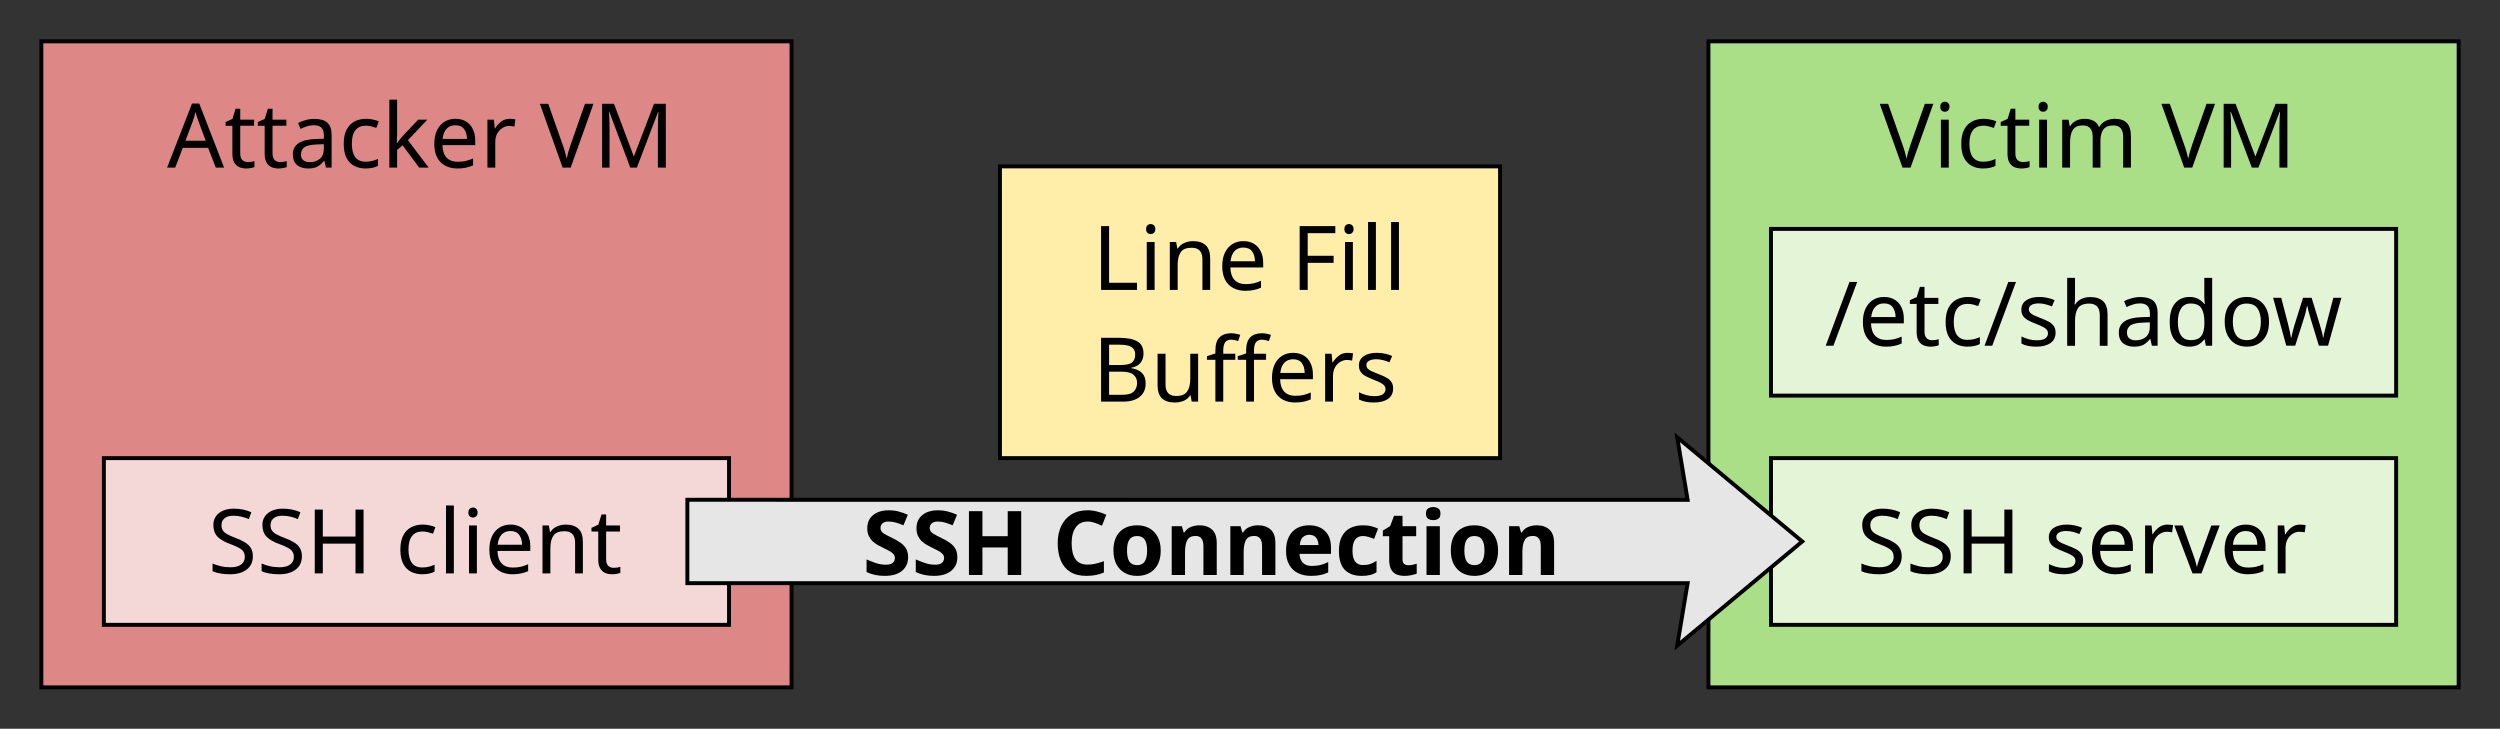 <?xml version="1.0" encoding="utf-8"?>
<svg height="92.521mm" id="svg8" version="1.1" viewBox="0 0 317.417 92.521" width="317.417mm" xmlns="http://www.w3.org/2000/svg" xmlns:cc="http://creativecommons.org/ns#" xmlns:dc="http://purl.org/dc/elements/1.1/" xmlns:rdf="http://www.w3.org/1999/02/22-rdf-syntax-ns#" xmlns:svg="http://www.w3.org/2000/svg">
<rect x="0" y="0" width="317.417" height="92.521" fill="#333333" stroke="none"/>
<defs id="defs2"/>










<g id="g7060" style="display:inline" transform="translate(74.042,-180.625)">
<rect height="82.021" id="rect6848" style="fill:#aade87;fill-opacity:1;stroke:#000000;stroke-width:0.5;stroke-miterlimit:4;stroke-dasharray:none;stroke-dashoffset:0;stroke-opacity:1" width="95.25" x="142.875" y="185.875"/>
<rect height="21.167" id="rect6850" style="fill:#e3f4d7;fill-opacity:1;stroke:#000000;stroke-width:0.5;stroke-miterlimit:4;stroke-dasharray:none;stroke-dashoffset:0;stroke-opacity:1" width="79.375" x="150.812" y="238.792"/>
<g aria-label="SSH server" id="g6870" style="font-style:normal;font-variant:normal;font-weight:normal;font-stretch:normal;font-size:11.345px;line-height:1.25;font-family:'Noto Sans';-inkscape-font-specification:'Noto Sans';text-align:start;letter-spacing:0px;word-spacing:0px;writing-mode:lr-tb;text-anchor:start;fill:#000000;fill-opacity:1;stroke:none;stroke-width:0.265">
<path d="m 167.412,251.258 q 0,1.078 -0.783,1.679 -0.783,0.601 -2.11,0.601 -0.681,0 -1.259,-0.102 -0.579,-0.102 -0.964,-0.284 v -0.976 q 0.408,0.182 1.01,0.329 0.613,0.147 1.259,0.147 0.908,0 1.361,-0.352 0.465,-0.352 0.465,-0.953 0,-0.397 -0.17,-0.669 -0.17,-0.272 -0.59,-0.499 -0.408,-0.238 -1.146,-0.499 -1.032,-0.374 -1.566,-0.919 -0.522,-0.545 -0.522,-1.486 0,-0.647 0.329,-1.1 0.329,-0.465 0.908,-0.715 0.59,-0.25 1.35,-0.25 0.669,0 1.225,0.125 0.556,0.125 1.01,0.329 l -0.318,0.874 q -0.42,-0.182 -0.919,-0.306 -0.488,-0.125 -1.021,-0.125 -0.76,0 -1.146,0.329 -0.386,0.318 -0.386,0.851 0,0.408 0.17,0.681 0.17,0.272 0.556,0.488 0.386,0.216 1.044,0.465 0.715,0.261 1.203,0.567 0.499,0.295 0.749,0.715 0.261,0.42 0.261,1.055 z" id="path6852" style="stroke-width:0.265"/>
<path d="m 173.639,251.258 q 0,1.078 -0.783,1.679 -0.783,0.601 -2.11,0.601 -0.681,0 -1.259,-0.102 -0.579,-0.102 -0.964,-0.284 v -0.976 q 0.408,0.182 1.01,0.329 0.613,0.147 1.259,0.147 0.908,0 1.361,-0.352 0.465,-0.352 0.465,-0.953 0,-0.397 -0.17,-0.669 -0.17,-0.272 -0.59,-0.499 -0.408,-0.238 -1.146,-0.499 -1.032,-0.374 -1.566,-0.919 -0.522,-0.545 -0.522,-1.486 0,-0.647 0.329,-1.1 0.329,-0.465 0.908,-0.715 0.59,-0.25 1.35,-0.25 0.669,0 1.225,0.125 0.556,0.125 1.01,0.329 l -0.318,0.874 q -0.42,-0.182 -0.919,-0.306 -0.488,-0.125 -1.021,-0.125 -0.76,0 -1.146,0.329 -0.386,0.318 -0.386,0.851 0,0.408 0.17,0.681 0.17,0.272 0.556,0.488 0.386,0.216 1.044,0.465 0.715,0.261 1.203,0.567 0.499,0.295 0.749,0.715 0.261,0.42 0.261,1.055 z" id="path6854" style="stroke-width:0.265"/>
<path d="m 181.465,253.425 h -1.021 v -3.778 h -4.152 v 3.778 h -1.021 v -8.101 h 1.021 v 3.426 h 4.152 v -3.426 h 1.021 z" id="path6856" style="stroke-width:0.265"/>
<path d="m 190.439,251.746 q 0,0.885 -0.658,1.339 -0.658,0.454 -1.77,0.454 -0.635,0 -1.101,-0.102 -0.454,-0.102 -0.806,-0.284 v -0.908 q 0.363,0.182 0.874,0.34 0.522,0.147 1.055,0.147 0.76,0 1.101,-0.238 0.34,-0.25 0.34,-0.658 0,-0.227 -0.125,-0.408 -0.125,-0.182 -0.454,-0.363 -0.318,-0.182 -0.919,-0.408 -0.59,-0.227 -1.01,-0.454 -0.42,-0.227 -0.647,-0.545 -0.227,-0.318 -0.227,-0.817 0,-0.771 0.624,-1.191 0.635,-0.42 1.656,-0.42 0.556,0 1.032,0.113 0.488,0.102 0.908,0.295 l -0.34,0.794 q -0.386,-0.159 -0.806,-0.272 -0.42,-0.113 -0.862,-0.113 -0.613,0 -0.942,0.204 -0.318,0.193 -0.318,0.533 0,0.25 0.147,0.431 0.147,0.17 0.488,0.34 0.352,0.159 0.93,0.386 0.579,0.216 0.987,0.442 0.408,0.227 0.624,0.556 0.216,0.318 0.216,0.806 z" id="path6858" style="stroke-width:0.265"/>
<path d="m 194.257,247.231 q 0.783,0 1.339,0.34 0.567,0.34 0.862,0.964 0.306,0.613 0.306,1.441 v 0.601 h -4.164 q 0.023,1.032 0.522,1.577 0.511,0.533 1.418,0.533 0.579,0 1.021,-0.102 0.454,-0.113 0.93,-0.318 v 0.874 q -0.465,0.204 -0.919,0.295 -0.454,0.102 -1.078,0.102 -0.862,0 -1.532,-0.352 -0.658,-0.352 -1.032,-1.044 -0.363,-0.703 -0.363,-1.713 0,-0.998 0.329,-1.713 0.34,-0.715 0.942,-1.101 0.613,-0.386 1.418,-0.386 z m -0.011,0.817 q -0.715,0 -1.135,0.465 -0.408,0.454 -0.488,1.271 h 3.097 q -0.011,-0.771 -0.363,-1.248 -0.352,-0.488 -1.112,-0.488 z" id="path6860" style="stroke-width:0.265"/>
<path d="m 201.149,247.231 q 0.17,0 0.363,0.023 0.204,0.011 0.352,0.045 l -0.125,0.919 q -0.147,-0.034 -0.329,-0.057 -0.17,-0.023 -0.329,-0.023 -0.465,0 -0.874,0.261 -0.408,0.25 -0.658,0.715 -0.238,0.454 -0.238,1.066 v 3.245 h -0.998 v -6.081 h 0.817 l 0.113,1.112 h 0.045 q 0.295,-0.499 0.76,-0.862 0.465,-0.363 1.101,-0.363 z" id="path6862" style="stroke-width:0.265"/>
<path d="m 204.327,253.425 -2.303,-6.081 h 1.066 l 1.293,3.585 q 0.091,0.25 0.193,0.556 0.102,0.306 0.182,0.59 0.079,0.272 0.113,0.465 h 0.045 q 0.045,-0.193 0.125,-0.477 0.091,-0.284 0.193,-0.59 0.113,-0.306 0.193,-0.545 l 1.293,-3.585 h 1.066 l -2.314,6.081 z" id="path6864" style="stroke-width:0.265"/>
<path d="m 211.098,247.231 q 0.783,0 1.339,0.34 0.567,0.34 0.862,0.964 0.306,0.613 0.306,1.441 v 0.601 h -4.164 q 0.023,1.032 0.522,1.577 0.511,0.533 1.418,0.533 0.579,0 1.021,-0.102 0.454,-0.113 0.93,-0.318 v 0.874 q -0.465,0.204 -0.919,0.295 -0.454,0.102 -1.078,0.102 -0.862,0 -1.532,-0.352 -0.658,-0.352 -1.032,-1.044 -0.363,-0.703 -0.363,-1.713 0,-0.998 0.329,-1.713 0.34,-0.715 0.942,-1.101 0.613,-0.386 1.418,-0.386 z m -0.011,0.817 q -0.715,0 -1.135,0.465 -0.408,0.454 -0.488,1.271 h 3.097 q -0.011,-0.771 -0.363,-1.248 -0.352,-0.488 -1.112,-0.488 z" id="path6866" style="stroke-width:0.265"/>
<path d="m 217.99,247.231 q 0.17,0 0.363,0.023 0.204,0.011 0.352,0.045 l -0.125,0.919 q -0.147,-0.034 -0.329,-0.057 -0.17,-0.023 -0.329,-0.023 -0.465,0 -0.874,0.261 -0.408,0.25 -0.658,0.715 -0.238,0.454 -0.238,1.066 v 3.245 h -0.998 v -6.081 h 0.817 l 0.113,1.112 h 0.045 q 0.295,-0.499 0.76,-0.862 0.465,-0.363 1.101,-0.363 z" id="path6868" style="stroke-width:0.265"/>
</g>
<g aria-label="Victim VM" id="g6888" style="font-style:normal;font-variant:normal;font-weight:normal;font-stretch:normal;font-size:11.345px;line-height:1.25;font-family:'Noto Sans';-inkscape-font-specification:'Noto Sans';text-align:start;letter-spacing:0px;word-spacing:0px;writing-mode:lr-tb;text-anchor:start;fill:#000000;fill-opacity:1;stroke:none;stroke-width:0.265">
<path d="m 171.429,193.804 -2.893,8.101 h -1.021 l -2.893,-8.101 h 1.066 l 1.827,5.196 q 0.182,0.499 0.306,0.942 0.125,0.431 0.204,0.828 0.079,-0.397 0.204,-0.84 0.125,-0.442 0.306,-0.953 l 1.815,-5.173 z" id="path6872" style="stroke-width:0.265"/>
<path d="m 172.899,193.543 q 0.227,0 0.397,0.159 0.182,0.147 0.182,0.476 0,0.318 -0.182,0.476 -0.17,0.159 -0.397,0.159 -0.25,0 -0.42,-0.159 -0.17,-0.159 -0.17,-0.476 0,-0.329 0.17,-0.476 0.17,-0.159 0.42,-0.159 z m 0.488,2.28 v 6.081 h -0.998 v -6.081 z" id="path6874" style="stroke-width:0.265"/>
<path d="m 177.753,202.018 q -0.806,0 -1.441,-0.329 -0.624,-0.329 -0.987,-1.021 -0.352,-0.692 -0.352,-1.77 0,-1.123 0.374,-1.827 0.374,-0.703 1.01,-1.032 0.647,-0.329 1.464,-0.329 0.465,0 0.896,0.102 0.431,0.091 0.703,0.227 l -0.306,0.828 q -0.272,-0.102 -0.635,-0.193 -0.363,-0.091 -0.681,-0.091 -1.793,0 -1.793,2.303 0,1.101 0.431,1.69 0.442,0.579 1.305,0.579 0.499,0 0.874,-0.102 0.386,-0.102 0.703,-0.25 v 0.885 q -0.306,0.159 -0.681,0.238 -0.363,0.091 -0.885,0.091 z" id="path6876" style="stroke-width:0.265"/>
<path d="m 182.796,201.201 q 0.227,0 0.465,-0.034 0.238,-0.045 0.386,-0.091 v 0.76 q -0.159,0.079 -0.454,0.125 -0.295,0.057 -0.567,0.057 -0.476,0 -0.885,-0.159 -0.397,-0.17 -0.647,-0.579 -0.25,-0.408 -0.25,-1.146 v -3.54 h -0.862 v -0.477 l 0.874,-0.397 0.397,-1.293 h 0.59 v 1.395 h 1.759 v 0.771 h -1.759 v 3.517 q 0,0.556 0.261,0.828 0.272,0.261 0.692,0.261 z" id="path6878" style="stroke-width:0.265"/>
<path d="m 185.375,193.543 q 0.227,0 0.397,0.159 0.182,0.147 0.182,0.476 0,0.318 -0.182,0.476 -0.17,0.159 -0.397,0.159 -0.25,0 -0.42,-0.159 -0.17,-0.159 -0.17,-0.476 0,-0.329 0.17,-0.476 0.17,-0.159 0.42,-0.159 z m 0.488,2.28 v 6.081 h -0.998 v -6.081 z" id="path6880" style="stroke-width:0.265"/>
<path d="m 194.46,195.71 q 1.032,0 1.543,0.533 0.511,0.522 0.511,1.702 v 3.96 h -0.987 v -3.914 q 0,-1.441 -1.237,-1.441 -0.885,0 -1.271,0.511 -0.374,0.511 -0.374,1.486 v 3.358 h -0.987 v -3.914 q 0,-1.441 -1.248,-1.441 -0.919,0 -1.271,0.567 -0.352,0.567 -0.352,1.634 v 3.154 h -0.998 v -6.081 h 0.806 l 0.147,0.828 h 0.057 q 0.284,-0.476 0.76,-0.703 0.488,-0.238 1.032,-0.238 1.43,0 1.861,1.021 h 0.057 q 0.306,-0.522 0.828,-0.771 0.533,-0.25 1.123,-0.25 z" id="path6882" style="stroke-width:0.265"/>
<path d="m 207.193,193.804 -2.893,8.101 h -1.021 l -2.893,-8.101 h 1.066 l 1.827,5.196 q 0.182,0.499 0.306,0.942 0.125,0.431 0.204,0.828 0.079,-0.397 0.204,-0.84 0.125,-0.442 0.306,-0.953 l 1.815,-5.173 z" id="path6884" style="stroke-width:0.265"/>
<path d="m 211.863,201.905 -2.666,-7.102 h -0.045 q 0.034,0.352 0.057,0.953 0.023,0.59 0.023,1.237 v 4.913 h -0.942 v -8.101 h 1.509 l 2.496,6.637 h 0.045 l 2.541,-6.637 h 1.498 v 8.101 h -1.01 v -4.981 q 0,-0.59 0.023,-1.169 0.034,-0.579 0.057,-0.942 h -0.045 l -2.7,7.091 z" id="path6886" style="stroke-width:0.265"/>
</g>
<rect height="21.167" id="rect6890" style="fill:#e3f4d7;fill-opacity:1;stroke:#000000;stroke-width:0.5;stroke-miterlimit:4;stroke-dasharray:none;stroke-dashoffset:0;stroke-opacity:1" width="79.375" x="150.812" y="209.688"/>
<g aria-label="/etc/shadow" id="g6914" style="font-style:normal;font-variant:normal;font-weight:normal;font-stretch:normal;font-size:11.345px;line-height:1.25;font-family:'Noto Sans';-inkscape-font-specification:'Noto Sans';text-align:start;letter-spacing:0px;word-spacing:0px;writing-mode:lr-tb;text-anchor:start;fill:#000000;fill-opacity:1;stroke:none;stroke-width:0.265">
<path d="m 161.757,216.425 -3.018,8.101 h -0.976 l 3.018,-8.101 z" id="path6892" style="stroke-width:0.265"/>
<path d="m 165.173,218.331 q 0.783,0 1.339,0.34 0.567,0.34 0.862,0.964 0.306,0.613 0.306,1.441 v 0.601 h -4.164 q 0.023,1.032 0.522,1.577 0.511,0.533 1.418,0.533 0.579,0 1.021,-0.102 0.454,-0.113 0.93,-0.318 v 0.874 q -0.465,0.204 -0.919,0.295 -0.454,0.102 -1.078,0.102 -0.862,0 -1.532,-0.352 -0.658,-0.352 -1.032,-1.044 -0.363,-0.703 -0.363,-1.713 0,-0.998 0.329,-1.713 0.34,-0.715 0.942,-1.101 0.613,-0.386 1.418,-0.386 z m -0.011,0.817 q -0.715,0 -1.135,0.465 -0.408,0.454 -0.488,1.271 h 3.097 q -0.011,-0.771 -0.363,-1.248 -0.352,-0.488 -1.112,-0.488 z" id="path6894" style="stroke-width:0.265"/>
<path d="m 171.26,223.822 q 0.227,0 0.465,-0.034 0.238,-0.045 0.386,-0.091 v 0.76 q -0.159,0.079 -0.454,0.125 -0.295,0.057 -0.567,0.057 -0.476,0 -0.885,-0.159 -0.397,-0.17 -0.647,-0.579 -0.25,-0.408 -0.25,-1.146 v -3.54 h -0.862 v -0.476 l 0.874,-0.397 0.397,-1.293 h 0.59 v 1.395 h 1.759 v 0.771 h -1.759 v 3.517 q 0,0.556 0.261,0.828 0.272,0.261 0.692,0.261 z" id="path6896" style="stroke-width:0.265"/>
<path d="m 175.767,224.639 q -0.806,0 -1.441,-0.329 -0.624,-0.329 -0.987,-1.021 -0.352,-0.692 -0.352,-1.77 0,-1.123 0.374,-1.827 0.374,-0.703 1.01,-1.032 0.647,-0.329 1.464,-0.329 0.465,0 0.896,0.102 0.431,0.091 0.703,0.227 l -0.306,0.828 q -0.272,-0.102 -0.635,-0.193 -0.363,-0.091 -0.681,-0.091 -1.793,0 -1.793,2.303 0,1.101 0.431,1.69 0.442,0.579 1.305,0.579 0.499,0 0.874,-0.102 0.386,-0.102 0.703,-0.25 v 0.885 q -0.306,0.159 -0.681,0.238 -0.363,0.091 -0.885,0.091 z" id="path6898" style="stroke-width:0.265"/>
<path d="m 181.922,216.425 -3.018,8.101 h -0.976 l 3.018,-8.101 z" id="path6900" style="stroke-width:0.265"/>
<path d="m 186.949,222.846 q 0,0.885 -0.658,1.339 -0.658,0.454 -1.77,0.454 -0.635,0 -1.1,-0.102 -0.454,-0.102 -0.806,-0.284 v -0.908 q 0.363,0.182 0.874,0.34 0.522,0.147 1.055,0.147 0.76,0 1.101,-0.238 0.34,-0.25 0.34,-0.658 0,-0.227 -0.125,-0.408 -0.125,-0.182 -0.454,-0.363 -0.318,-0.182 -0.919,-0.408 -0.59,-0.227 -1.01,-0.454 -0.42,-0.227 -0.647,-0.545 -0.227,-0.318 -0.227,-0.817 0,-0.771 0.624,-1.191 0.635,-0.42 1.656,-0.42 0.556,0 1.032,0.113 0.488,0.102 0.908,0.295 l -0.34,0.794 q -0.386,-0.159 -0.806,-0.272 -0.42,-0.113 -0.862,-0.113 -0.613,0 -0.942,0.204 -0.318,0.193 -0.318,0.533 0,0.25 0.147,0.431 0.147,0.17 0.488,0.34 0.352,0.159 0.93,0.386 0.579,0.216 0.987,0.442 0.408,0.227 0.624,0.556 0.216,0.318 0.216,0.806 z" id="path6902" style="stroke-width:0.265"/>
<path d="m 189.417,215.903 v 2.53 q 0,0.454 -0.057,0.851 h 0.068 q 0.295,-0.465 0.794,-0.703 0.511,-0.238 1.101,-0.238 1.112,0 1.668,0.533 0.556,0.522 0.556,1.69 v 3.96 h -0.987 v -3.891 q 0,-1.464 -1.361,-1.464 -1.021,0 -1.407,0.579 -0.374,0.567 -0.374,1.634 v 3.143 h -0.998 v -8.622 z" id="path6904" style="stroke-width:0.265"/>
<path d="m 197.724,218.342 q 1.112,0 1.645,0.488 0.533,0.488 0.533,1.554 v 4.141 h -0.726 l -0.193,-0.862 h -0.045 q -0.397,0.499 -0.84,0.737 -0.431,0.238 -1.203,0.238 -0.828,0 -1.373,-0.431 -0.545,-0.442 -0.545,-1.373 0,-0.908 0.715,-1.395 0.715,-0.499 2.201,-0.545 l 1.032,-0.034 v -0.363 q 0,-0.76 -0.329,-1.055 -0.329,-0.295 -0.93,-0.295 -0.476,0 -0.908,0.147 -0.431,0.136 -0.806,0.318 l -0.306,-0.749 q 0.397,-0.216 0.942,-0.363 0.545,-0.159 1.135,-0.159 z m 1.191,3.211 -0.896,0.034 q -1.135,0.045 -1.577,0.363 -0.431,0.318 -0.431,0.896 0,0.511 0.306,0.749 0.318,0.238 0.806,0.238 0.771,0 1.282,-0.42 0.511,-0.431 0.511,-1.316 z" id="path6906" style="stroke-width:0.265"/>
<path d="m 203.936,224.639 q -1.135,0 -1.815,-0.783 -0.681,-0.794 -0.681,-2.36 0,-1.566 0.681,-2.36 0.692,-0.806 1.827,-0.806 0.703,0 1.146,0.261 0.454,0.261 0.737,0.635 h 0.068 q -0.011,-0.147 -0.045,-0.431 -0.023,-0.295 -0.023,-0.465 v -2.428 h 0.998 v 8.622 h -0.806 l -0.147,-0.817 h -0.045 q -0.272,0.386 -0.726,0.658 -0.454,0.272 -1.169,0.272 z m 0.159,-0.828 q 0.964,0 1.35,-0.522 0.397,-0.533 0.397,-1.6 v -0.182 q 0,-1.135 -0.374,-1.736 -0.374,-0.613 -1.384,-0.613 -0.806,0 -1.214,0.647 -0.397,0.635 -0.397,1.713 0,1.089 0.397,1.69 0.408,0.601 1.225,0.601 z" id="path6908" style="stroke-width:0.265"/>
<path d="m 214.047,221.473 q 0,1.509 -0.771,2.337 -0.76,0.828 -2.065,0.828 -0.806,0 -1.441,-0.363 -0.624,-0.374 -0.987,-1.078 -0.363,-0.715 -0.363,-1.724 0,-1.509 0.76,-2.326 0.76,-0.817 2.065,-0.817 0.828,0 1.452,0.374 0.635,0.363 0.987,1.066 0.363,0.692 0.363,1.702 z m -4.595,0 q 0,1.078 0.42,1.713 0.431,0.624 1.361,0.624 0.919,0 1.35,-0.624 0.431,-0.635 0.431,-1.713 0,-1.078 -0.431,-1.69 -0.431,-0.613 -1.361,-0.613 -0.93,0 -1.35,0.613 -0.42,0.613 -0.42,1.69 z" id="path6910" style="stroke-width:0.265"/>
<path d="m 220.377,224.514 -1.044,-3.426 q -0.147,-0.465 -0.261,-0.908 -0.102,-0.454 -0.159,-0.703 h -0.045 q -0.045,0.25 -0.147,0.703 -0.102,0.442 -0.261,0.919 l -1.089,3.415 h -1.135 l -1.668,-6.081 h 1.032 l 0.84,3.245 q 0.125,0.488 0.238,0.987 0.113,0.499 0.159,0.828 h 0.045 q 0.045,-0.193 0.102,-0.476 0.068,-0.284 0.147,-0.59 0.079,-0.318 0.159,-0.567 l 1.078,-3.426 h 1.089 l 1.044,3.426 q 0.125,0.386 0.238,0.84 0.125,0.454 0.17,0.783 h 0.045 q 0.034,-0.284 0.147,-0.783 0.125,-0.499 0.261,-1.021 l 0.851,-3.245 h 1.021 l -1.69,6.081 z" id="path6912" style="stroke-width:0.265"/>
</g>
<rect height="82.021" id="rect6916" style="fill:#de8787;fill-opacity:1;stroke:#000000;stroke-width:0.5;stroke-miterlimit:4;stroke-dasharray:none;stroke-dashoffset:0;stroke-opacity:1" width="95.25" x="-68.792" y="185.875"/>
<g aria-label="Attacker VM" id="g6938" style="font-style:normal;font-variant:normal;font-weight:normal;font-stretch:normal;font-size:11.345px;line-height:1.25;font-family:'Noto Sans';-inkscape-font-specification:'Noto Sans';text-align:start;letter-spacing:0px;word-spacing:0px;writing-mode:lr-tb;text-anchor:start;fill:#000000;fill-opacity:1;stroke:none;stroke-width:0.265">
<path d="m -46.645,201.905 -0.976,-2.507 h -3.211 l -0.964,2.507 h -1.032 l 3.165,-8.135 h 0.919 l 3.154,8.135 z m -1.282,-3.415 -0.908,-2.451 q -0.034,-0.091 -0.113,-0.329 -0.079,-0.238 -0.159,-0.488 -0.068,-0.261 -0.113,-0.397 -0.079,0.352 -0.182,0.692 -0.102,0.329 -0.17,0.522 l -0.919,2.451 z" id="path6918" style="stroke-width:0.265"/>
<path d="m -42.587,201.201 q 0.227,0 0.465,-0.034 0.238,-0.045 0.386,-0.091 v 0.76 q -0.159,0.079 -0.454,0.125 -0.295,0.057 -0.567,0.057 -0.477,0 -0.885,-0.159 -0.397,-0.17 -0.647,-0.579 -0.25,-0.408 -0.25,-1.146 v -3.54 h -0.862 v -0.477 l 0.874,-0.397 0.397,-1.293 h 0.59 v 1.395 h 1.759 v 0.771 h -1.759 v 3.517 q 0,0.556 0.261,0.828 0.272,0.261 0.692,0.261 z" id="path6920" style="stroke-width:0.265"/>
<path d="m -38.488,201.201 q 0.227,0 0.465,-0.034 0.238,-0.045 0.386,-0.091 v 0.76 q -0.159,0.079 -0.454,0.125 -0.295,0.057 -0.567,0.057 -0.477,0 -0.885,-0.159 -0.397,-0.17 -0.647,-0.579 -0.25,-0.408 -0.25,-1.146 v -3.54 h -0.862 v -0.477 l 0.874,-0.397 0.397,-1.293 h 0.59 v 1.395 h 1.759 v 0.771 h -1.759 v 3.517 q 0,0.556 0.261,0.828 0.272,0.261 0.692,0.261 z" id="path6922" style="stroke-width:0.265"/>
<path d="m -34.116,195.721 q 1.112,0 1.645,0.488 0.533,0.488 0.533,1.554 v 4.141 h -0.726 l -0.193,-0.862 h -0.045 q -0.397,0.499 -0.84,0.737 -0.431,0.238 -1.203,0.238 -0.828,0 -1.373,-0.431 -0.545,-0.442 -0.545,-1.373 0,-0.908 0.715,-1.395 0.715,-0.499 2.201,-0.545 l 1.032,-0.034 v -0.363 q 0,-0.76 -0.329,-1.055 -0.329,-0.295 -0.93,-0.295 -0.477,0 -0.908,0.147 -0.431,0.136 -0.806,0.318 l -0.306,-0.749 q 0.397,-0.216 0.942,-0.363 0.545,-0.159 1.135,-0.159 z m 1.191,3.211 -0.896,0.034 q -1.135,0.045 -1.577,0.363 -0.431,0.318 -0.431,0.896 0,0.511 0.306,0.749 0.318,0.238 0.806,0.238 0.771,0 1.282,-0.42 0.511,-0.431 0.511,-1.316 z" id="path6924" style="stroke-width:0.265"/>
<path d="m -27.621,202.018 q -0.806,0 -1.441,-0.329 -0.624,-0.329 -0.987,-1.021 -0.352,-0.692 -0.352,-1.77 0,-1.123 0.374,-1.827 0.374,-0.703 1.01,-1.032 0.647,-0.329 1.464,-0.329 0.465,0 0.896,0.102 0.431,0.091 0.703,0.227 l -0.306,0.828 q -0.272,-0.102 -0.635,-0.193 -0.363,-0.091 -0.681,-0.091 -1.793,0 -1.793,2.303 0,1.101 0.431,1.69 0.442,0.579 1.305,0.579 0.499,0 0.874,-0.102 0.386,-0.102 0.703,-0.25 v 0.885 q -0.306,0.159 -0.681,0.238 -0.363,0.091 -0.885,0.091 z" id="path6926" style="stroke-width:0.265"/>
<path d="m -23.622,193.282 v 4.504 q 0,0.182 -0.023,0.476 -0.011,0.295 -0.023,0.511 h 0.045 q 0.068,-0.091 0.204,-0.261 0.136,-0.17 0.272,-0.34 0.147,-0.182 0.25,-0.295 l 1.94,-2.054 h 1.169 l -2.462,2.598 2.632,3.483 h -1.203 l -2.11,-2.836 -0.692,0.601 v 2.235 h -0.987 v -8.622 z" id="path6928" style="stroke-width:0.265"/>
<path d="m -16.211,195.71 q 0.783,0 1.339,0.34 0.567,0.34 0.862,0.964 0.306,0.613 0.306,1.441 v 0.601 h -4.164 q 0.023,1.032 0.522,1.577 0.511,0.533 1.418,0.533 0.579,0 1.021,-0.102 0.454,-0.113 0.93,-0.318 v 0.874 q -0.465,0.204 -0.919,0.295 -0.454,0.102 -1.078,0.102 -0.862,0 -1.532,-0.352 -0.658,-0.352 -1.032,-1.044 -0.363,-0.703 -0.363,-1.713 0,-0.998 0.329,-1.713 0.34,-0.715 0.942,-1.101 0.613,-0.386 1.418,-0.386 z m -0.011,0.817 q -0.715,0 -1.135,0.465 -0.408,0.454 -0.488,1.271 h 3.097 q -0.011,-0.771 -0.363,-1.248 -0.352,-0.488 -1.112,-0.488 z" id="path6930" style="stroke-width:0.265"/>
<path d="m -9.319,195.71 q 0.17,0 0.363,0.023 0.204,0.011 0.352,0.045 l -0.125,0.919 q -0.147,-0.034 -0.329,-0.057 -0.17,-0.023 -0.329,-0.023 -0.465,0 -0.874,0.261 -0.408,0.25 -0.658,0.715 -0.238,0.454 -0.238,1.066 v 3.245 h -0.998 v -6.081 h 0.817 l 0.113,1.112 h 0.045 q 0.295,-0.499 0.76,-0.862 0.465,-0.363 1.1,-0.363 z" id="path6932" style="stroke-width:0.265"/>
<path d="m 1.31,193.804 -2.893,8.101 h -1.021 l -2.893,-8.101 h 1.066 l 1.827,5.196 q 0.182,0.499 0.306,0.942 0.125,0.431 0.204,0.828 0.079,-0.397 0.204,-0.84 0.125,-0.442 0.306,-0.953 l 1.815,-5.173 z" id="path6934" style="stroke-width:0.265"/>
<path d="m 5.98,201.905 -2.666,-7.102 h -0.045 q 0.034,0.352 0.057,0.953 0.023,0.59 0.023,1.237 v 4.913 H 2.406 v -8.101 h 1.509 l 2.496,6.637 h 0.045 l 2.541,-6.637 h 1.498 v 8.101 H 9.486 v -4.981 q 0,-0.59 0.023,-1.169 0.034,-0.579 0.057,-0.942 h -0.045 l -2.7,7.091 z" id="path6936" style="stroke-width:0.265"/>
</g>
<rect height="21.167" id="rect6940" style="fill:#f4d7d7;fill-opacity:1;stroke:#000000;stroke-width:0.5;stroke-miterlimit:4;stroke-dasharray:none;stroke-dashoffset:0;stroke-opacity:1" width="79.375" x="-60.854" y="238.792"/>
<g aria-label="SSH client" id="g6960" style="font-style:normal;font-variant:normal;font-weight:normal;font-stretch:normal;font-size:11.345px;line-height:1.25;font-family:'Noto Sans';-inkscape-font-specification:'Noto Sans';text-align:start;letter-spacing:0px;word-spacing:0px;writing-mode:lr-tb;text-anchor:start;fill:#000000;fill-opacity:1;stroke:none;stroke-width:0.265">
<path d="m -41.937,251.258 q 0,1.078 -0.783,1.679 -0.783,0.601 -2.11,0.601 -0.681,0 -1.259,-0.102 -0.579,-0.102 -0.964,-0.284 v -0.976 q 0.408,0.182 1.01,0.329 0.613,0.147 1.259,0.147 0.908,0 1.361,-0.352 0.465,-0.352 0.465,-0.953 0,-0.397 -0.17,-0.669 -0.17,-0.272 -0.59,-0.499 -0.408,-0.238 -1.146,-0.499 -1.032,-0.374 -1.566,-0.919 -0.522,-0.545 -0.522,-1.486 0,-0.647 0.329,-1.101 0.329,-0.465 0.908,-0.715 0.59,-0.25 1.35,-0.25 0.669,0 1.225,0.125 0.556,0.125 1.01,0.329 l -0.318,0.874 q -0.42,-0.182 -0.919,-0.306 -0.488,-0.125 -1.021,-0.125 -0.76,0 -1.146,0.329 -0.386,0.318 -0.386,0.851 0,0.408 0.17,0.681 0.17,0.272 0.556,0.488 0.386,0.216 1.044,0.465 0.715,0.261 1.203,0.567 0.499,0.295 0.749,0.715 0.261,0.42 0.261,1.055 z" id="path6942" style="stroke-width:0.265"/>
<path d="m -35.71,251.258 q 0,1.078 -0.783,1.679 -0.783,0.601 -2.11,0.601 -0.681,0 -1.259,-0.102 -0.579,-0.102 -0.964,-0.284 v -0.976 q 0.408,0.182 1.01,0.329 0.613,0.147 1.259,0.147 0.908,0 1.361,-0.352 0.465,-0.352 0.465,-0.953 0,-0.397 -0.17,-0.669 -0.17,-0.272 -0.59,-0.499 -0.408,-0.238 -1.146,-0.499 -1.032,-0.374 -1.566,-0.919 -0.522,-0.545 -0.522,-1.486 0,-0.647 0.329,-1.101 0.329,-0.465 0.908,-0.715 0.59,-0.25 1.35,-0.25 0.669,0 1.225,0.125 0.556,0.125 1.01,0.329 l -0.318,0.874 q -0.42,-0.182 -0.919,-0.306 -0.488,-0.125 -1.021,-0.125 -0.76,0 -1.146,0.329 -0.386,0.318 -0.386,0.851 0,0.408 0.17,0.681 0.17,0.272 0.556,0.488 0.386,0.216 1.044,0.465 0.715,0.261 1.203,0.567 0.499,0.295 0.749,0.715 0.261,0.42 0.261,1.055 z" id="path6944" style="stroke-width:0.265"/>
<path d="m -27.884,253.425 h -1.021 v -3.778 h -4.152 v 3.778 h -1.021 v -8.101 h 1.021 v 3.426 h 4.152 v -3.426 h 1.021 z" id="path6946" style="stroke-width:0.265"/>
<path d="m -20.43,253.539 q -0.806,0 -1.441,-0.329 -0.624,-0.329 -0.987,-1.021 -0.352,-0.692 -0.352,-1.77 0,-1.123 0.374,-1.827 0.374,-0.703 1.01,-1.032 0.647,-0.329 1.464,-0.329 0.465,0 0.896,0.102 0.431,0.091 0.703,0.227 l -0.306,0.828 q -0.272,-0.102 -0.635,-0.193 -0.363,-0.091 -0.681,-0.091 -1.793,0 -1.793,2.303 0,1.101 0.431,1.69 0.442,0.579 1.305,0.579 0.499,0 0.874,-0.102 0.386,-0.102 0.703,-0.25 v 0.885 q -0.306,0.159 -0.681,0.238 -0.363,0.091 -0.885,0.091 z" id="path6948" style="stroke-width:0.265"/>
<path d="m -16.419,253.425 h -0.998 v -8.622 h 0.998 z" id="path6950" style="stroke-width:0.265"/>
<path d="m -13.982,245.064 q 0.227,0 0.397,0.159 0.182,0.147 0.182,0.477 0,0.318 -0.182,0.476 -0.17,0.159 -0.397,0.159 -0.25,0 -0.42,-0.159 -0.17,-0.159 -0.17,-0.476 0,-0.329 0.17,-0.477 0.17,-0.159 0.42,-0.159 z m 0.488,2.28 v 6.081 h -0.998 v -6.081 z" id="path6952" style="stroke-width:0.265"/>
<path d="m -9.219,247.231 q 0.783,0 1.339,0.34 0.567,0.34 0.862,0.964 0.306,0.613 0.306,1.441 v 0.601 h -4.164 q 0.023,1.032 0.522,1.577 0.511,0.533 1.418,0.533 0.579,0 1.021,-0.102 0.454,-0.113 0.93,-0.318 v 0.874 q -0.465,0.204 -0.919,0.295 -0.454,0.102 -1.078,0.102 -0.862,0 -1.532,-0.352 -0.658,-0.352 -1.032,-1.044 -0.363,-0.703 -0.363,-1.713 0,-0.998 0.329,-1.713 0.34,-0.715 0.942,-1.1 0.613,-0.386 1.418,-0.386 z m -0.011,0.817 q -0.715,0 -1.135,0.465 -0.408,0.454 -0.488,1.271 h 3.097 q -0.011,-0.771 -0.363,-1.248 -0.352,-0.488 -1.112,-0.488 z" id="path6954" style="stroke-width:0.265"/>
<path d="m -2.237,247.231 q 1.089,0 1.645,0.533 0.556,0.522 0.556,1.702 v 3.96 h -0.987 v -3.891 q 0,-1.464 -1.361,-1.464 -1.01,0 -1.395,0.567 -0.386,0.567 -0.386,1.634 v 3.154 h -0.998 v -6.081 h 0.806 l 0.147,0.828 h 0.057 q 0.295,-0.477 0.817,-0.703 0.522,-0.238 1.1,-0.238 z" id="path6956" style="stroke-width:0.265"/>
<path d="m 3.869,252.722 q 0.227,0 0.465,-0.034 0.238,-0.045 0.386,-0.091 v 0.76 q -0.159,0.079 -0.454,0.125 -0.295,0.057 -0.567,0.057 -0.477,0 -0.885,-0.159 -0.397,-0.17 -0.647,-0.579 -0.25,-0.408 -0.25,-1.146 v -3.54 H 1.055 v -0.476 l 0.874,-0.397 0.397,-1.293 h 0.59 v 1.395 h 1.759 v 0.771 H 2.916 v 3.517 q 0,0.556 0.261,0.828 0.272,0.261 0.692,0.261 z" id="path6958" style="stroke-width:0.265"/>
</g>
<rect height="37.042" id="rect6962" style="fill:#ffeeaa;fill-opacity:1;stroke:#000000;stroke-width:0.5;stroke-miterlimit:4;stroke-dasharray:none;stroke-dashoffset:0;stroke-opacity:1" width="63.5" x="52.917" y="201.75"/>
<g aria-label="Line Fill Buffers" id="g6992" style="font-style:normal;font-variant:normal;font-weight:normal;font-stretch:normal;font-size:11.345px;line-height:1.25;font-family:'Noto Sans';-inkscape-font-specification:'Noto Sans';text-align:start;letter-spacing:0px;word-spacing:0px;writing-mode:lr-tb;text-anchor:start;fill:#000000;fill-opacity:1;stroke:none;stroke-width:0.265">
<path d="m 65.755,217.435 v -8.101 h 1.021 v 7.193 h 3.54 v 0.908 z" id="path6964" style="stroke-width:0.265"/>
<path d="m 72.068,209.073 q 0.227,0 0.397,0.159 0.182,0.147 0.182,0.477 0,0.318 -0.182,0.476 -0.17,0.159 -0.397,0.159 -0.25,0 -0.42,-0.159 -0.17,-0.159 -0.17,-0.476 0,-0.329 0.17,-0.477 0.17,-0.159 0.42,-0.159 z m 0.488,2.28 v 6.081 H 71.557 v -6.081 z" id="path6966" style="stroke-width:0.265"/>
<path d="m 77.41,211.24 q 1.089,0 1.645,0.533 0.556,0.522 0.556,1.702 v 3.96 h -0.987 v -3.891 q 0,-1.464 -1.361,-1.464 -1.01,0 -1.395,0.567 -0.386,0.567 -0.386,1.634 v 3.154 h -0.998 v -6.081 h 0.806 l 0.147,0.828 h 0.057 q 0.295,-0.476 0.817,-0.703 0.522,-0.238 1.1,-0.238 z" id="path6968" style="stroke-width:0.265"/>
<path d="m 83.833,211.24 q 0.783,0 1.339,0.34 0.567,0.34 0.862,0.964 0.306,0.613 0.306,1.441 v 0.601 h -4.164 q 0.023,1.032 0.522,1.577 0.511,0.533 1.418,0.533 0.579,0 1.021,-0.102 0.454,-0.113 0.93,-0.318 v 0.874 q -0.465,0.204 -0.919,0.295 -0.454,0.102 -1.078,0.102 -0.862,0 -1.532,-0.352 -0.658,-0.352 -1.032,-1.044 -0.363,-0.703 -0.363,-1.713 0,-0.998 0.329,-1.713 0.34,-0.715 0.942,-1.101 0.613,-0.386 1.418,-0.386 z m -0.011,0.817 q -0.715,0 -1.135,0.465 -0.408,0.454 -0.488,1.271 h 3.097 q -0.011,-0.771 -0.363,-1.248 -0.352,-0.488 -1.112,-0.488 z" id="path6970" style="stroke-width:0.265"/>
<path d="m 91.993,217.435 h -1.021 v -8.101 h 4.527 v 0.896 h -3.506 v 2.87 h 3.29 v 0.896 h -3.29 z" id="path6972" style="stroke-width:0.265"/>
<path d="m 97.24,209.073 q 0.227,0 0.397,0.159 0.182,0.147 0.182,0.477 0,0.318 -0.182,0.476 -0.17,0.159 -0.397,0.159 -0.25,0 -0.42,-0.159 -0.17,-0.159 -0.17,-0.476 0,-0.329 0.17,-0.477 0.17,-0.159 0.42,-0.159 z m 0.488,2.28 v 6.081 h -0.998 v -6.081 z" id="path6974" style="stroke-width:0.265"/>
<path d="m 100.653,217.435 h -0.998 v -8.622 h 0.998 z" id="path6976" style="stroke-width:0.265"/>
<path d="m 103.578,217.435 h -0.998 v -8.622 h 0.998 z" id="path6978" style="stroke-width:0.265"/>
<path d="m 65.755,223.516 h 2.314 q 1.52,0 2.292,0.454 0.783,0.442 0.783,1.554 0,0.715 -0.397,1.191 -0.397,0.465 -1.146,0.601 v 0.057 q 0.511,0.079 0.919,0.295 0.42,0.216 0.658,0.613 0.238,0.397 0.238,1.032 0,1.101 -0.76,1.702 -0.749,0.601 -2.054,0.601 h -2.848 z m 1.021,3.449 h 1.498 q 1.044,0 1.43,-0.329 0.386,-0.34 0.386,-0.998 0,-0.669 -0.477,-0.953 -0.465,-0.295 -1.498,-0.295 h -1.339 z m 0,0.851 v 2.938 h 1.634 q 1.078,0 1.498,-0.42 0.42,-0.42 0.42,-1.1 0,-0.635 -0.442,-1.021 -0.431,-0.397 -1.554,-0.397 z" id="path6980" style="stroke-width:0.265"/>
<path d="m 78.081,225.535 v 6.081 h -0.817 l -0.147,-0.806 h -0.045 q -0.295,0.476 -0.817,0.703 -0.522,0.216 -1.112,0.216 -1.1,0 -1.656,-0.522 -0.556,-0.533 -0.556,-1.69 v -3.982 h 1.01 v 3.914 q 0,1.452 1.35,1.452 1.01,0 1.395,-0.567 0.397,-0.567 0.397,-1.634 v -3.165 z" id="path6982" style="stroke-width:0.265"/>
<path d="m 82.802,226.307 h -1.532 v 5.31 h -0.998 v -5.31 H 79.206 v -0.465 l 1.066,-0.34 v -0.352 q 0,-1.18 0.522,-1.69 0.522,-0.522 1.452,-0.522 0.363,0 0.658,0.068 0.306,0.057 0.522,0.136 l -0.261,0.783 q -0.182,-0.057 -0.42,-0.113 -0.238,-0.057 -0.488,-0.057 -0.499,0 -0.749,0.34 -0.238,0.329 -0.238,1.044 v 0.397 h 1.532 z m 3.903,0 h -1.532 v 5.31 h -0.998 v -5.31 h -1.066 v -0.465 l 1.066,-0.34 v -0.352 q 0,-1.18 0.522,-1.69 0.522,-0.522 1.452,-0.522 0.363,0 0.658,0.068 0.306,0.057 0.522,0.136 l -0.261,0.783 q -0.182,-0.057 -0.42,-0.113 -0.238,-0.057 -0.488,-0.057 -0.499,0 -0.749,0.34 -0.238,0.329 -0.238,1.044 v 0.397 h 1.532 z" id="path6984" style="stroke-width:0.265"/>
<path d="m 90.148,225.422 q 0.783,0 1.339,0.34 0.567,0.34 0.862,0.964 0.306,0.613 0.306,1.441 v 0.601 h -4.164 q 0.023,1.032 0.522,1.577 0.511,0.533 1.418,0.533 0.579,0 1.021,-0.102 0.454,-0.113 0.93,-0.318 v 0.874 q -0.465,0.204 -0.919,0.295 -0.454,0.102 -1.078,0.102 -0.862,0 -1.532,-0.352 -0.658,-0.352 -1.032,-1.044 -0.363,-0.703 -0.363,-1.713 0,-0.998 0.329,-1.713 0.34,-0.715 0.942,-1.1 0.613,-0.386 1.418,-0.386 z m -0.011,0.817 q -0.715,0 -1.135,0.465 -0.408,0.454 -0.488,1.271 h 3.097 q -0.011,-0.771 -0.363,-1.248 -0.352,-0.488 -1.112,-0.488 z" id="path6986" style="stroke-width:0.265"/>
<path d="m 97.04,225.422 q 0.17,0 0.363,0.023 0.204,0.011 0.352,0.045 l -0.125,0.919 q -0.147,-0.034 -0.329,-0.057 -0.17,-0.023 -0.329,-0.023 -0.465,0 -0.874,0.261 -0.408,0.25 -0.658,0.715 -0.238,0.454 -0.238,1.066 v 3.245 h -0.998 v -6.081 h 0.817 l 0.113,1.112 h 0.045 q 0.295,-0.499 0.76,-0.862 0.465,-0.363 1.1,-0.363 z" id="path6988" style="stroke-width:0.265"/>
<path d="m 102.839,229.937 q 0,0.885 -0.658,1.339 -0.658,0.454 -1.77,0.454 -0.635,0 -1.1,-0.102 -0.454,-0.102 -0.806,-0.284 v -0.908 q 0.363,0.182 0.874,0.34 0.522,0.147 1.055,0.147 0.76,0 1.101,-0.238 0.34,-0.25 0.34,-0.658 0,-0.227 -0.125,-0.408 -0.125,-0.182 -0.454,-0.363 -0.318,-0.182 -0.919,-0.408 -0.59,-0.227 -1.01,-0.454 -0.42,-0.227 -0.647,-0.545 -0.227,-0.318 -0.227,-0.817 0,-0.771 0.624,-1.191 0.635,-0.42 1.656,-0.42 0.556,0 1.032,0.113 0.488,0.102 0.908,0.295 l -0.34,0.794 q -0.386,-0.159 -0.806,-0.272 -0.42,-0.113 -0.862,-0.113 -0.613,0 -0.942,0.204 -0.318,0.193 -0.318,0.533 0,0.25 0.147,0.431 0.147,0.17 0.488,0.34 0.352,0.159 0.93,0.386 0.579,0.216 0.987,0.442 0.408,0.227 0.624,0.556 0.216,0.318 0.216,0.806 z" id="path6990" style="stroke-width:0.265"/>
</g>
<path d="m 13.229,244.083 v 10.583 H 140.229 l -1.323,7.938 15.875,-13.229 -15.875,-13.229 1.323,7.938 z" id="path7006" style="fill:#e6e6e6;stroke:#000000;stroke-width:0.5;stroke-linecap:butt;stroke-linejoin:miter;stroke-miterlimit:4;stroke-dasharray:none;stroke-opacity:1"/>
<g aria-label="SSH Connection" id="g7058" style="font-style:normal;font-variant:normal;font-weight:normal;font-stretch:normal;font-size:11.345px;line-height:1.25;font-family:'Noto Sans';-inkscape-font-specification:'Noto Sans';text-align:start;letter-spacing:0px;word-spacing:0px;writing-mode:lr-tb;text-anchor:start;fill:#000000;fill-opacity:1;stroke:none;stroke-width:0.265" transform="translate(-3.704,-12.306)">
<path d="m 44.963,263.689 q 0,1.078 -0.783,1.724 -0.771,0.635 -2.201,0.635 -1.282,0 -2.292,-0.488 v -1.6 q 0.579,0.25 1.191,0.465 0.624,0.204 1.237,0.204 0.635,0 0.896,-0.238 0.272,-0.25 0.272,-0.624 0,-0.306 -0.216,-0.522 -0.204,-0.216 -0.556,-0.397 -0.352,-0.193 -0.806,-0.408 -0.284,-0.136 -0.613,-0.318 -0.329,-0.193 -0.635,-0.465 -0.295,-0.284 -0.488,-0.681 -0.193,-0.397 -0.193,-0.953 0,-1.089 0.737,-1.69 0.737,-0.613 2.008,-0.613 0.635,0 1.203,0.147 0.579,0.147 1.203,0.42 l -0.556,1.339 q -0.556,-0.227 -0.998,-0.352 -0.442,-0.125 -0.908,-0.125 -0.488,0 -0.749,0.227 -0.261,0.227 -0.261,0.59 0,0.431 0.386,0.681 0.386,0.25 1.146,0.613 0.624,0.295 1.055,0.613 0.442,0.318 0.681,0.749 0.238,0.431 0.238,1.066 z" id="path7032" style="font-weight:bold;stroke-width:0.265"/>
<path d="m 51.212,263.689 q 0,1.078 -0.783,1.724 -0.771,0.635 -2.201,0.635 -1.282,0 -2.292,-0.488 v -1.6 q 0.579,0.25 1.191,0.465 0.624,0.204 1.237,0.204 0.635,0 0.896,-0.238 0.272,-0.25 0.272,-0.624 0,-0.306 -0.216,-0.522 -0.204,-0.216 -0.556,-0.397 -0.352,-0.193 -0.806,-0.408 -0.284,-0.136 -0.613,-0.318 -0.329,-0.193 -0.635,-0.465 -0.295,-0.284 -0.488,-0.681 -0.193,-0.397 -0.193,-0.953 0,-1.089 0.737,-1.69 0.737,-0.613 2.008,-0.613 0.635,0 1.203,0.147 0.579,0.147 1.203,0.42 l -0.556,1.339 q -0.556,-0.227 -0.998,-0.352 -0.442,-0.125 -0.908,-0.125 -0.488,0 -0.749,0.227 -0.261,0.227 -0.261,0.59 0,0.431 0.386,0.681 0.386,0.25 1.146,0.613 0.624,0.295 1.055,0.613 0.442,0.318 0.681,0.749 0.238,0.431 0.238,1.066 z" id="path7034" style="font-weight:bold;stroke-width:0.265"/>
<path d="M 59.321,265.935 H 57.608 v -3.494 h -3.211 v 3.494 h -1.713 v -8.101 h 1.713 v 3.177 h 3.211 v -3.177 h 1.713 z" id="path7036" style="font-weight:bold;stroke-width:0.265"/>
<path d="m 67.755,259.15 q -0.987,0 -1.509,0.737 -0.522,0.737 -0.522,2.019 0,1.293 0.477,2.008 0.488,0.703 1.554,0.703 0.499,0 0.987,-0.113 0.499,-0.113 1.078,-0.318 v 1.441 q -0.533,0.216 -1.055,0.318 -0.522,0.102 -1.169,0.102 -1.248,0 -2.065,-0.511 -0.806,-0.522 -1.191,-1.452 -0.386,-0.942 -0.386,-2.19 0,-1.225 0.442,-2.167 0.442,-0.942 1.282,-1.475 0.851,-0.533 2.076,-0.533 0.601,0 1.203,0.159 0.613,0.147 1.169,0.408 l -0.556,1.395 q -0.454,-0.216 -0.919,-0.374 -0.454,-0.159 -0.896,-0.159 z" id="path7038" style="font-weight:bold;stroke-width:0.265"/>
<path d="m 77.033,262.826 q 0,1.543 -0.817,2.383 -0.806,0.84 -2.201,0.84 -0.862,0 -1.543,-0.374 -0.669,-0.374 -1.055,-1.089 -0.386,-0.726 -0.386,-1.759 0,-1.543 0.806,-2.371 0.806,-0.828 2.212,-0.828 0.874,0 1.543,0.374 0.669,0.374 1.055,1.089 0.386,0.703 0.386,1.736 z m -4.277,0 q 0,0.919 0.295,1.395 0.306,0.465 0.987,0.465 0.669,0 0.964,-0.465 0.306,-0.476 0.306,-1.395 0,-0.919 -0.306,-1.373 -0.295,-0.465 -0.976,-0.465 -0.669,0 -0.976,0.465 -0.295,0.454 -0.295,1.373 z" id="path7040" style="font-weight:bold;stroke-width:0.265"/>
<path d="m 81.947,259.627 q 0.998,0 1.6,0.545 0.601,0.533 0.601,1.724 v 4.039 h -1.69 v -3.619 q 0,-0.669 -0.238,-0.998 -0.238,-0.34 -0.76,-0.34 -0.771,0 -1.055,0.533 -0.284,0.522 -0.284,1.509 v 2.916 h -1.69 v -6.195 h 1.293 l 0.227,0.794 h 0.091 q 0.295,-0.477 0.806,-0.692 0.522,-0.216 1.1,-0.216 z" id="path7042" style="font-weight:bold;stroke-width:0.265"/>
<path d="m 89.392,259.627 q 0.998,0 1.6,0.545 0.601,0.533 0.601,1.724 v 4.039 h -1.69 v -3.619 q 0,-0.669 -0.238,-0.998 -0.238,-0.34 -0.76,-0.34 -0.771,0 -1.055,0.533 -0.284,0.522 -0.284,1.509 v 2.916 h -1.69 v -6.195 h 1.293 l 0.227,0.794 h 0.091 q 0.295,-0.477 0.806,-0.692 0.522,-0.216 1.1,-0.216 z" id="path7044" style="font-weight:bold;stroke-width:0.265"/>
<path d="m 95.873,259.627 q 1.282,0 2.031,0.737 0.749,0.726 0.749,2.076 v 0.817 h -3.994 q 0.023,0.715 0.42,1.123 0.408,0.408 1.123,0.408 0.601,0 1.089,-0.113 0.488,-0.125 1.01,-0.374 v 1.305 q -0.454,0.227 -0.964,0.329 -0.499,0.113 -1.214,0.113 -0.93,0 -1.645,-0.34 -0.715,-0.352 -1.123,-1.055 -0.408,-0.703 -0.408,-1.77 0,-1.089 0.363,-1.804 0.374,-0.726 1.032,-1.089 0.658,-0.363 1.532,-0.363 z m 0.011,1.203 q -0.488,0 -0.817,0.318 -0.318,0.318 -0.374,0.987 h 2.371 q -0.011,-0.567 -0.295,-0.93 -0.284,-0.374 -0.885,-0.374 z" id="path7046" style="font-weight:bold;stroke-width:0.265"/>
<path d="m 102.553,266.048 q -1.384,0 -2.144,-0.76 -0.749,-0.771 -0.749,-2.417 0,-1.135 0.386,-1.849 0.386,-0.715 1.066,-1.055 0.692,-0.34 1.588,-0.34 0.635,0 1.1,0.125 0.477,0.125 0.828,0.295 l -0.499,1.305 q -0.397,-0.159 -0.749,-0.261 -0.34,-0.102 -0.681,-0.102 -1.316,0 -1.316,1.872 0,0.93 0.34,1.373 0.352,0.442 0.976,0.442 0.533,0 0.942,-0.136 0.408,-0.147 0.794,-0.397 v 1.441 q -0.386,0.25 -0.817,0.352 -0.42,0.113 -1.066,0.113 z" id="path7048" style="font-weight:bold;stroke-width:0.265"/>
<path d="m 108.472,264.698 q 0.284,0 0.545,-0.057 0.261,-0.057 0.522,-0.136 v 1.259 q -0.272,0.113 -0.681,0.193 -0.397,0.091 -0.874,0.091 -0.556,0 -0.998,-0.182 -0.431,-0.182 -0.692,-0.624 -0.25,-0.454 -0.25,-1.248 v -2.984 h -0.806 v -0.715 l 0.93,-0.567 0.488,-1.305 h 1.078 v 1.316 h 1.736 v 1.271 h -1.736 v 2.984 q 0,0.352 0.204,0.533 0.204,0.17 0.533,0.17 z" id="path7050" style="font-weight:bold;stroke-width:0.265"/>
<path d="m 111.633,257.313 q 0.374,0 0.647,0.182 0.272,0.17 0.272,0.647 0,0.465 -0.272,0.647 -0.272,0.182 -0.647,0.182 -0.386,0 -0.658,-0.182 -0.261,-0.182 -0.261,-0.647 0,-0.476 0.261,-0.647 0.272,-0.182 0.658,-0.182 z m 0.84,2.428 v 6.195 h -1.69 v -6.195 z" id="path7052" style="font-weight:bold;stroke-width:0.265"/>
<path d="m 119.866,262.826 q 0,1.543 -0.817,2.383 -0.806,0.84 -2.201,0.84 -0.862,0 -1.543,-0.374 -0.669,-0.374 -1.055,-1.089 -0.386,-0.726 -0.386,-1.759 0,-1.543 0.806,-2.371 0.806,-0.828 2.212,-0.828 0.874,0 1.543,0.374 0.669,0.374 1.055,1.089 0.386,0.703 0.386,1.736 z m -4.277,0 q 0,0.919 0.295,1.395 0.306,0.465 0.987,0.465 0.669,0 0.964,-0.465 0.306,-0.476 0.306,-1.395 0,-0.919 -0.306,-1.373 -0.295,-0.465 -0.976,-0.465 -0.669,0 -0.976,0.465 -0.295,0.454 -0.295,1.373 z" id="path7054" style="font-weight:bold;stroke-width:0.265"/>
<path d="m 124.78,259.627 q 0.998,0 1.6,0.545 0.601,0.533 0.601,1.724 v 4.039 h -1.69 v -3.619 q 0,-0.669 -0.238,-0.998 -0.238,-0.34 -0.76,-0.34 -0.771,0 -1.055,0.533 -0.284,0.522 -0.284,1.509 v 2.916 h -1.69 v -6.195 h 1.293 l 0.227,0.794 h 0.091 q 0.295,-0.477 0.806,-0.692 0.522,-0.216 1.1,-0.216 z" id="path7056" style="font-weight:bold;stroke-width:0.265"/>
</g>
</g></svg>
